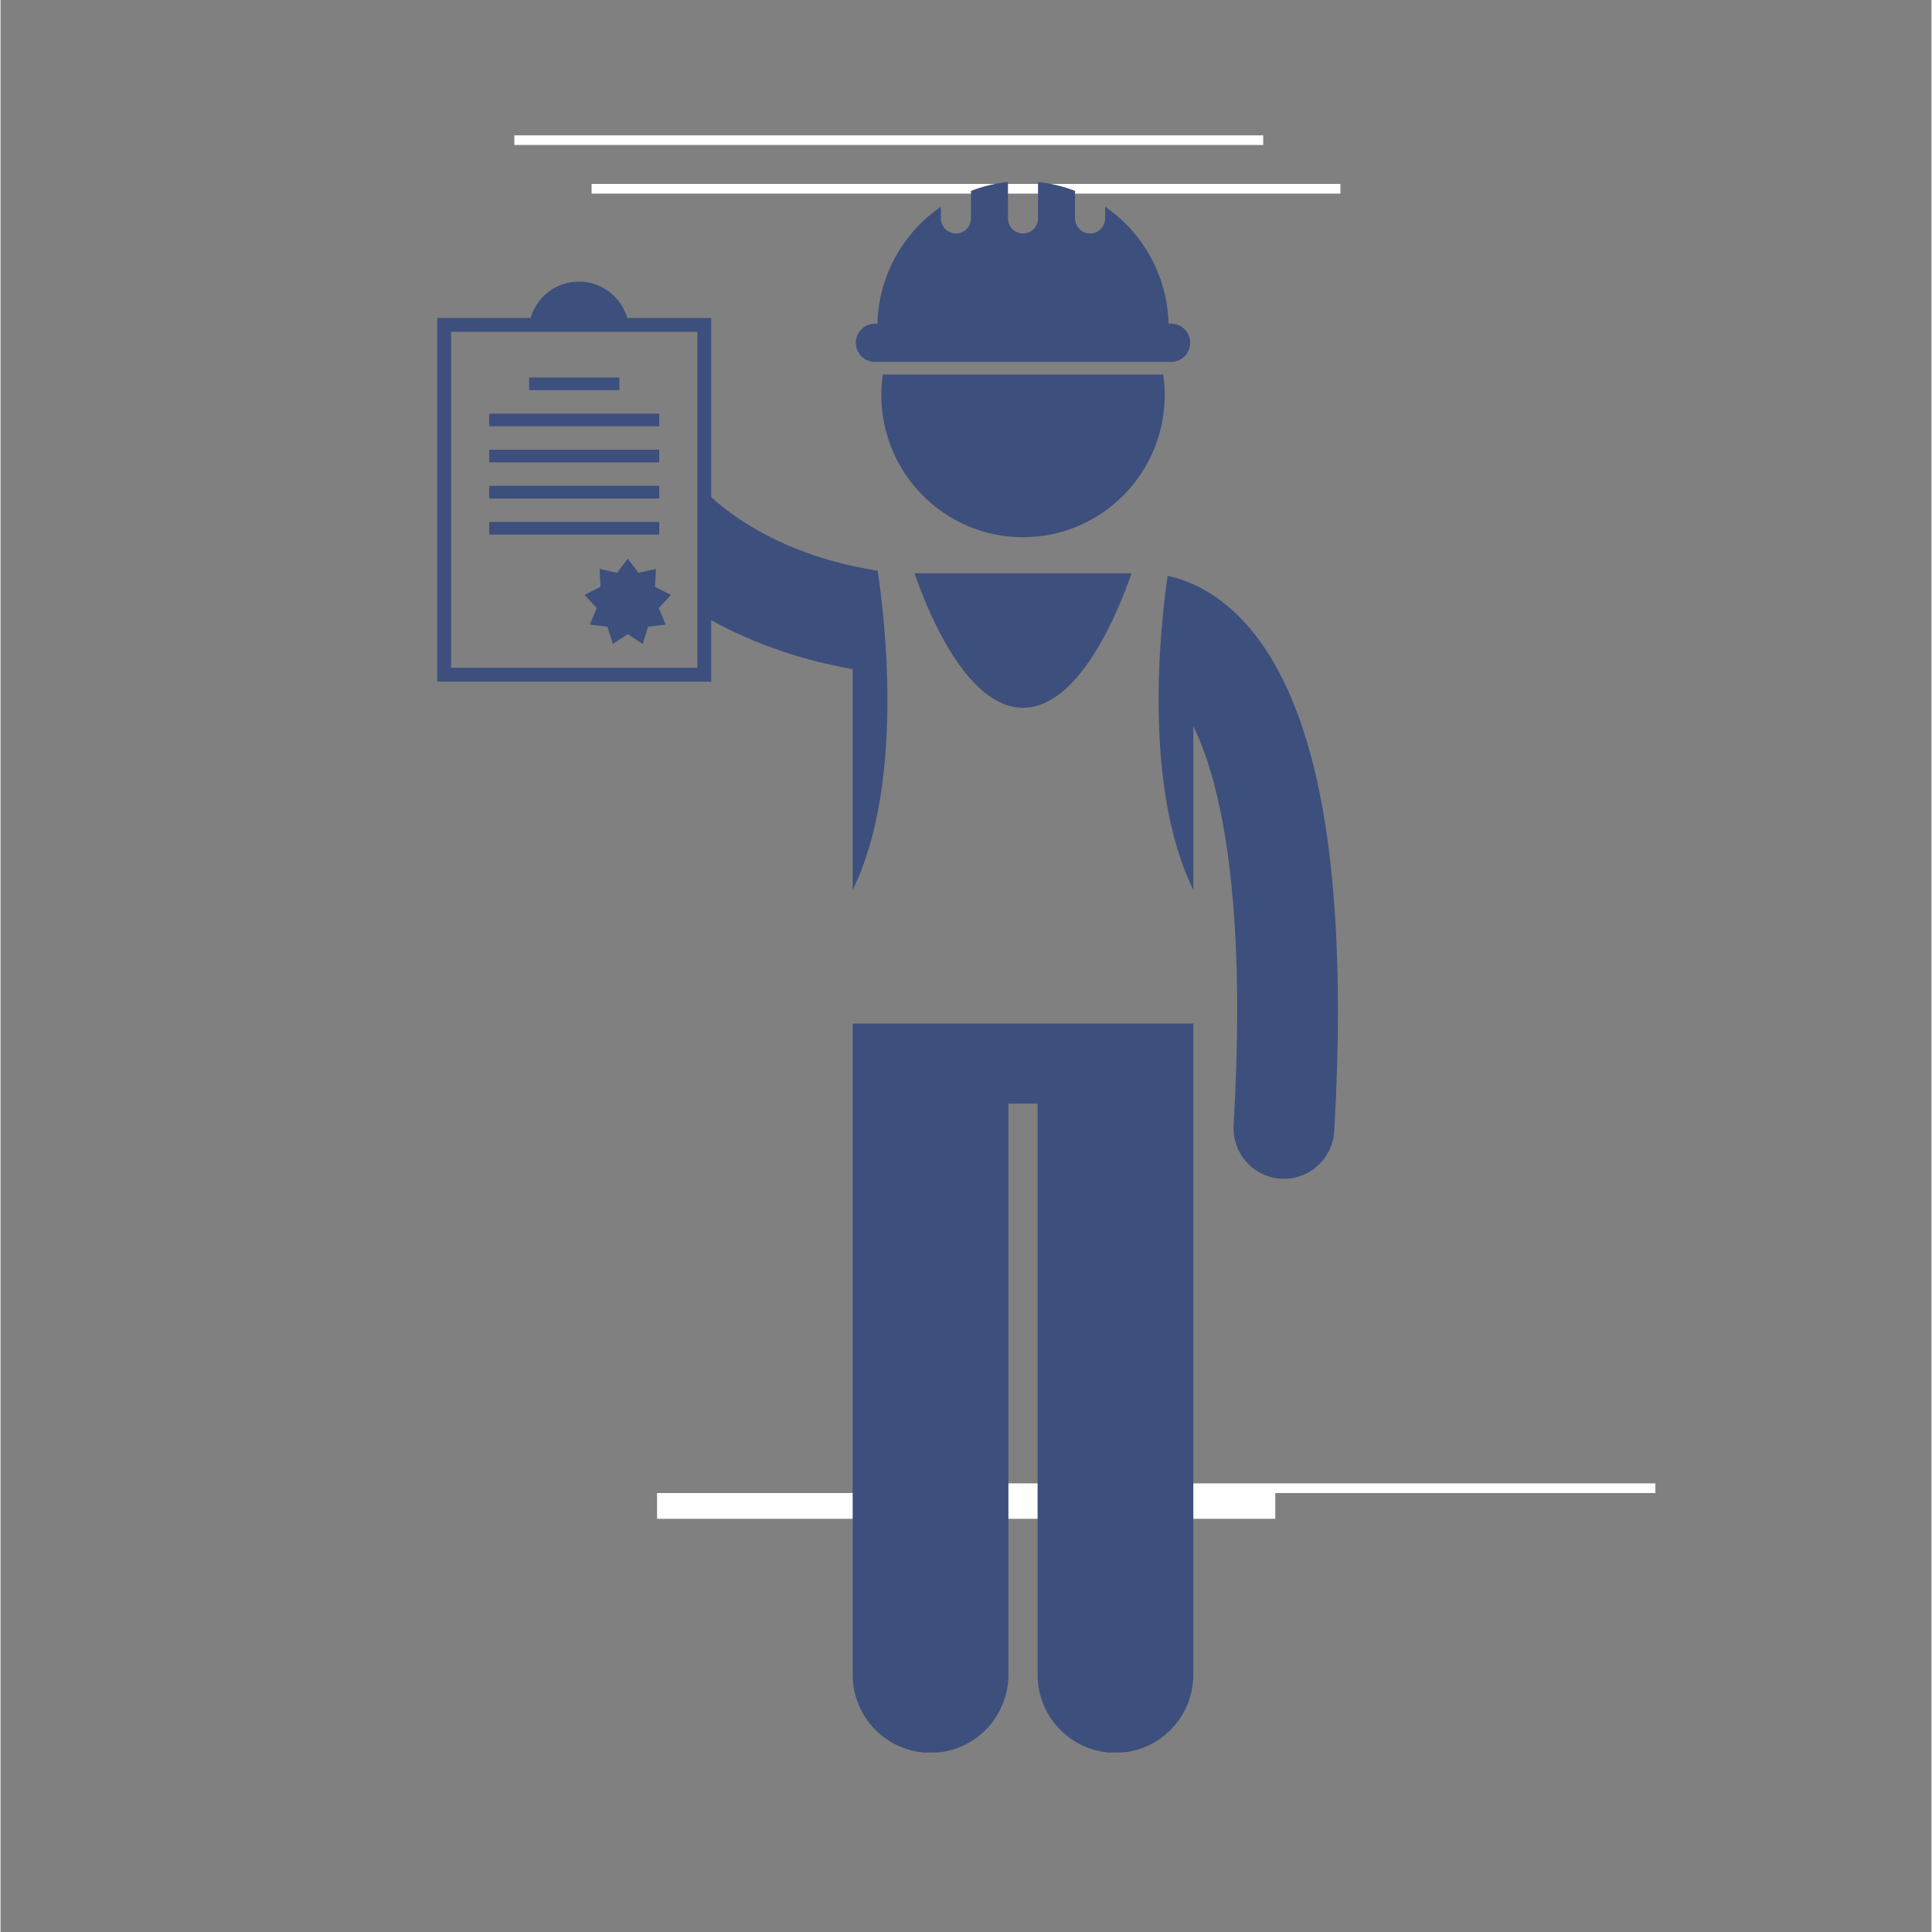 <svg xmlns="http://www.w3.org/2000/svg" xmlns:xlink="http://www.w3.org/1999/xlink" width="300" zoomAndPan="magnify" viewBox="0 0 224.88 225" height="300" preserveAspectRatio="xMidYMid meet" version="1.2"><rect x="0" y="0" width="224.88" height="225" fill="#808080" stroke="none"/><defs><clipPath id="197392066c"><path d="M 105 172.754 L 193 172.754 L 193 174 L 105 174 Z M 105 172.754 "/></clipPath><clipPath id="80147ea191"><path d="M 59 15.762 L 147 15.762 L 147 17 L 59 17 Z M 59 15.762 "/></clipPath><clipPath id="b805985c1d"><path d="M 59 15.762 L 148 15.762 L 148 17 L 59 17 Z M 59 15.762 "/></clipPath><clipPath id="669d319f14"><path d="M 68 21.422 L 156 21.422 L 156 22.922 L 68 22.922 Z M 68 21.422 "/></clipPath><clipPath id="a88521aa16"><path d="M 68 21.422 L 157 21.422 L 157 22.922 L 68 22.922 Z M 68 21.422 "/></clipPath><clipPath id="e2901fa0fe"><path d="M 99 119 L 139 119 L 139 204.098 L 99 204.098 Z M 99 119 "/></clipPath><clipPath id="06b2e6e739"><path d="M 134 67 L 155.773 67 L 155.773 138 L 134 138 Z M 134 67 "/></clipPath><clipPath id="741b9e935a"><path d="M 99 21.195 L 139 21.195 L 139 43 L 99 43 Z M 99 21.195 "/></clipPath><clipPath id="fd46740708"><path d="M 50.832 32 L 104 32 L 104 104 L 50.832 104 Z M 50.832 32 "/></clipPath></defs><g id="24675d5b87"><g clip-rule="nonzero" clip-path="url(#197392066c)"><path style=" stroke:none;fill-rule:nonzero;fill:#ffffff;fill-opacity:1;" d="M 105.586 172.82 L 192.66 172.82 L 192.66 173.812 L 105.586 173.812 Z M 105.586 172.82 "/><path style=" stroke:none;fill-rule:nonzero;fill:#ffffff;fill-opacity:1;" d="M 192.727 173.879 L 105.52 173.879 L 105.52 172.754 L 192.727 172.754 Z M 105.652 173.742 L 192.594 173.742 L 192.594 172.891 L 105.652 172.891 Z M 105.652 173.742 "/></g><path style="fill:none;stroke-width:4;stroke-linecap:butt;stroke-linejoin:miter;stroke:#ffffff;stroke-opacity:1;stroke-miterlimit:4;" d="M 0.002 2.001 L 96.001 2.001 " transform="matrix(0.75,0,0,0.75,76.459,173.879)"/><g clip-rule="nonzero" clip-path="url(#80147ea191)"><path style=" stroke:none;fill-rule:nonzero;fill:#ffffff;fill-opacity:1;" d="M 59.906 15.832 L 146.98 15.832 L 146.98 16.82 L 59.906 16.82 Z M 59.906 15.832 "/></g><g clip-rule="nonzero" clip-path="url(#b805985c1d)"><path style=" stroke:none;fill-rule:nonzero;fill:#ffffff;fill-opacity:1;" d="M 147.051 16.887 L 59.84 16.887 L 59.84 15.762 L 147.051 15.762 Z M 59.977 16.754 L 146.914 16.754 L 146.914 15.898 L 59.977 15.898 Z M 59.977 16.754 "/></g><g clip-rule="nonzero" clip-path="url(#669d319f14)"><path style=" stroke:none;fill-rule:nonzero;fill:#ffffff;fill-opacity:1;" d="M 68.902 21.492 L 155.977 21.492 L 155.977 22.48 L 68.902 22.48 Z M 68.902 21.492 "/></g><g clip-rule="nonzero" clip-path="url(#a88521aa16)"><path style=" stroke:none;fill-rule:nonzero;fill:#ffffff;fill-opacity:1;" d="M 156.043 22.547 L 68.836 22.547 L 68.836 21.422 L 156.043 21.422 Z M 68.969 22.414 L 155.91 22.414 L 155.91 21.559 L 68.969 21.559 Z M 68.969 22.414 "/></g><g clip-rule="nonzero" clip-path="url(#e2901fa0fe)"><path style=" stroke:none;fill-rule:nonzero;fill:#3d4f7c;fill-opacity:1;" d="M 119.078 119.199 L 99.242 119.199 L 99.242 195.027 C 99.242 200.059 103.305 204.133 108.312 204.133 C 113.32 204.133 117.379 200.059 117.379 195.027 L 117.379 128.531 L 120.777 128.531 L 120.777 195.027 C 120.777 200.059 124.84 204.133 129.848 204.133 C 134.855 204.133 138.914 200.059 138.914 195.027 L 138.914 119.199 Z M 119.078 119.199 "/></g><path style=" stroke:none;fill-rule:nonzero;fill:#3d4f7c;fill-opacity:1;" d="M 119.078 82.43 C 125.762 82.43 130.34 70.773 131.719 66.766 L 106.441 66.766 C 107.82 70.773 112.398 82.43 119.078 82.43 Z M 119.078 82.43 "/><g clip-rule="nonzero" clip-path="url(#06b2e6e739)"><path style=" stroke:none;fill-rule:nonzero;fill:#3d4f7c;fill-opacity:1;" d="M 138.918 103.648 L 138.918 84.562 C 139.352 85.461 139.789 86.488 140.223 87.688 C 142.289 93.441 144.027 102.883 144.023 117.621 C 144.023 121.684 143.891 126.145 143.605 131.043 C 143.418 134.289 145.887 137.078 149.125 137.27 C 149.238 137.277 149.355 137.281 149.473 137.281 C 152.555 137.281 155.141 134.863 155.324 131.73 C 155.621 126.621 155.758 121.934 155.758 117.621 C 155.727 95.387 152.191 83.082 147.371 75.684 C 144.961 72.012 142.141 69.656 139.539 68.352 C 138.223 67.684 136.988 67.289 135.922 67.062 C 135.102 72.66 132.965 91.504 138.918 103.648 Z M 138.918 103.648 "/></g><path style=" stroke:none;fill-rule:nonzero;fill:#3d4f7c;fill-opacity:1;" d="M 102.578 45.992 C 102.578 55.148 109.965 62.566 119.078 62.566 C 128.195 62.566 135.582 55.148 135.582 45.992 C 135.582 45.188 135.523 44.395 135.41 43.617 L 102.75 43.617 C 102.637 44.395 102.578 45.188 102.578 45.992 Z M 102.578 45.992 "/><g clip-rule="nonzero" clip-path="url(#741b9e935a)"><path style=" stroke:none;fill-rule:nonzero;fill:#3d4f7c;fill-opacity:1;" d="M 101.82 37.699 C 100.598 37.699 99.609 38.695 99.609 39.922 C 99.609 41.152 100.598 42.145 101.82 42.145 L 136.34 42.145 C 137.562 42.145 138.551 41.152 138.551 39.922 C 138.551 38.695 137.562 37.699 136.34 37.699 L 136.031 37.699 C 136.02 37.203 135.988 36.711 135.934 36.227 C 135.371 31.18 132.613 26.797 128.641 24.07 L 128.641 25.43 C 128.641 26.402 127.855 27.191 126.891 27.191 C 125.922 27.191 125.137 26.402 125.137 25.43 L 125.137 22.23 C 123.777 21.707 122.332 21.352 120.828 21.195 L 120.828 25.43 C 120.828 26.402 120.047 27.191 119.078 27.191 C 118.109 27.191 117.328 26.402 117.328 25.43 L 117.328 21.195 C 115.824 21.352 114.379 21.707 113.02 22.23 L 113.02 25.43 C 113.02 26.402 112.234 27.191 111.266 27.191 C 110.301 27.191 109.516 26.402 109.516 25.43 L 109.516 24.07 C 105.543 26.801 102.785 31.18 102.223 36.227 C 102.172 36.711 102.137 37.203 102.125 37.699 Z M 101.82 37.699 "/></g><g clip-rule="nonzero" clip-path="url(#fd46740708)"><path style=" stroke:none;fill-rule:nonzero;fill:#3d4f7c;fill-opacity:1;" d="M 82.766 72.227 C 86.117 74.086 89.441 75.383 92.426 76.301 C 94.98 77.082 97.305 77.594 99.242 77.93 L 99.242 103.648 C 105.434 91.023 102.871 71.156 102.148 66.461 C 99.082 65.992 94.195 64.906 89.441 62.445 C 87.129 61.258 84.852 59.77 82.766 57.902 L 82.766 37.031 L 72.988 37.031 C 72.207 34.336 69.59 32.508 66.715 32.828 C 64.293 33.102 62.379 34.816 61.734 37.031 L 50.863 37.031 L 50.863 79.387 L 82.766 79.387 Z M 52.477 77.766 L 52.477 38.648 L 81.156 38.648 L 81.156 77.766 Z M 52.477 77.766 "/></g><path style=" stroke:none;fill-rule:nonzero;fill:#3d4f7c;fill-opacity:1;" d="M 76.227 68.336 L 76.328 66.254 L 74.305 66.715 L 73.051 65.059 L 71.797 66.715 L 69.773 66.254 L 69.875 68.336 L 68.027 69.289 L 69.438 70.816 L 68.633 72.738 L 70.691 73 L 71.305 74.988 L 73.051 73.859 L 74.793 74.988 L 75.406 73 L 77.465 72.738 L 76.66 70.816 L 78.07 69.289 Z M 76.227 68.336 "/><path style=" stroke:none;fill-rule:nonzero;fill:#3d4f7c;fill-opacity:1;" d="M 56.914 48.172 L 76.715 48.172 L 76.715 49.645 L 56.914 49.645 Z M 56.914 48.172 "/><path style=" stroke:none;fill-rule:nonzero;fill:#3d4f7c;fill-opacity:1;" d="M 56.914 52.375 L 76.715 52.375 L 76.715 53.848 L 56.914 53.848 Z M 56.914 52.375 "/><path style=" stroke:none;fill-rule:nonzero;fill:#3d4f7c;fill-opacity:1;" d="M 56.914 56.582 L 76.715 56.582 L 76.715 58.055 L 56.914 58.055 Z M 56.914 56.582 "/><path style=" stroke:none;fill-rule:nonzero;fill:#3d4f7c;fill-opacity:1;" d="M 56.914 60.785 L 76.715 60.785 L 76.715 62.258 L 56.914 62.258 Z M 56.914 60.785 "/><path style=" stroke:none;fill-rule:nonzero;fill:#3d4f7c;fill-opacity:1;" d="M 61.559 43.965 L 72.07 43.965 L 72.07 45.438 L 61.559 45.438 Z M 61.559 43.965 "/></g></svg>